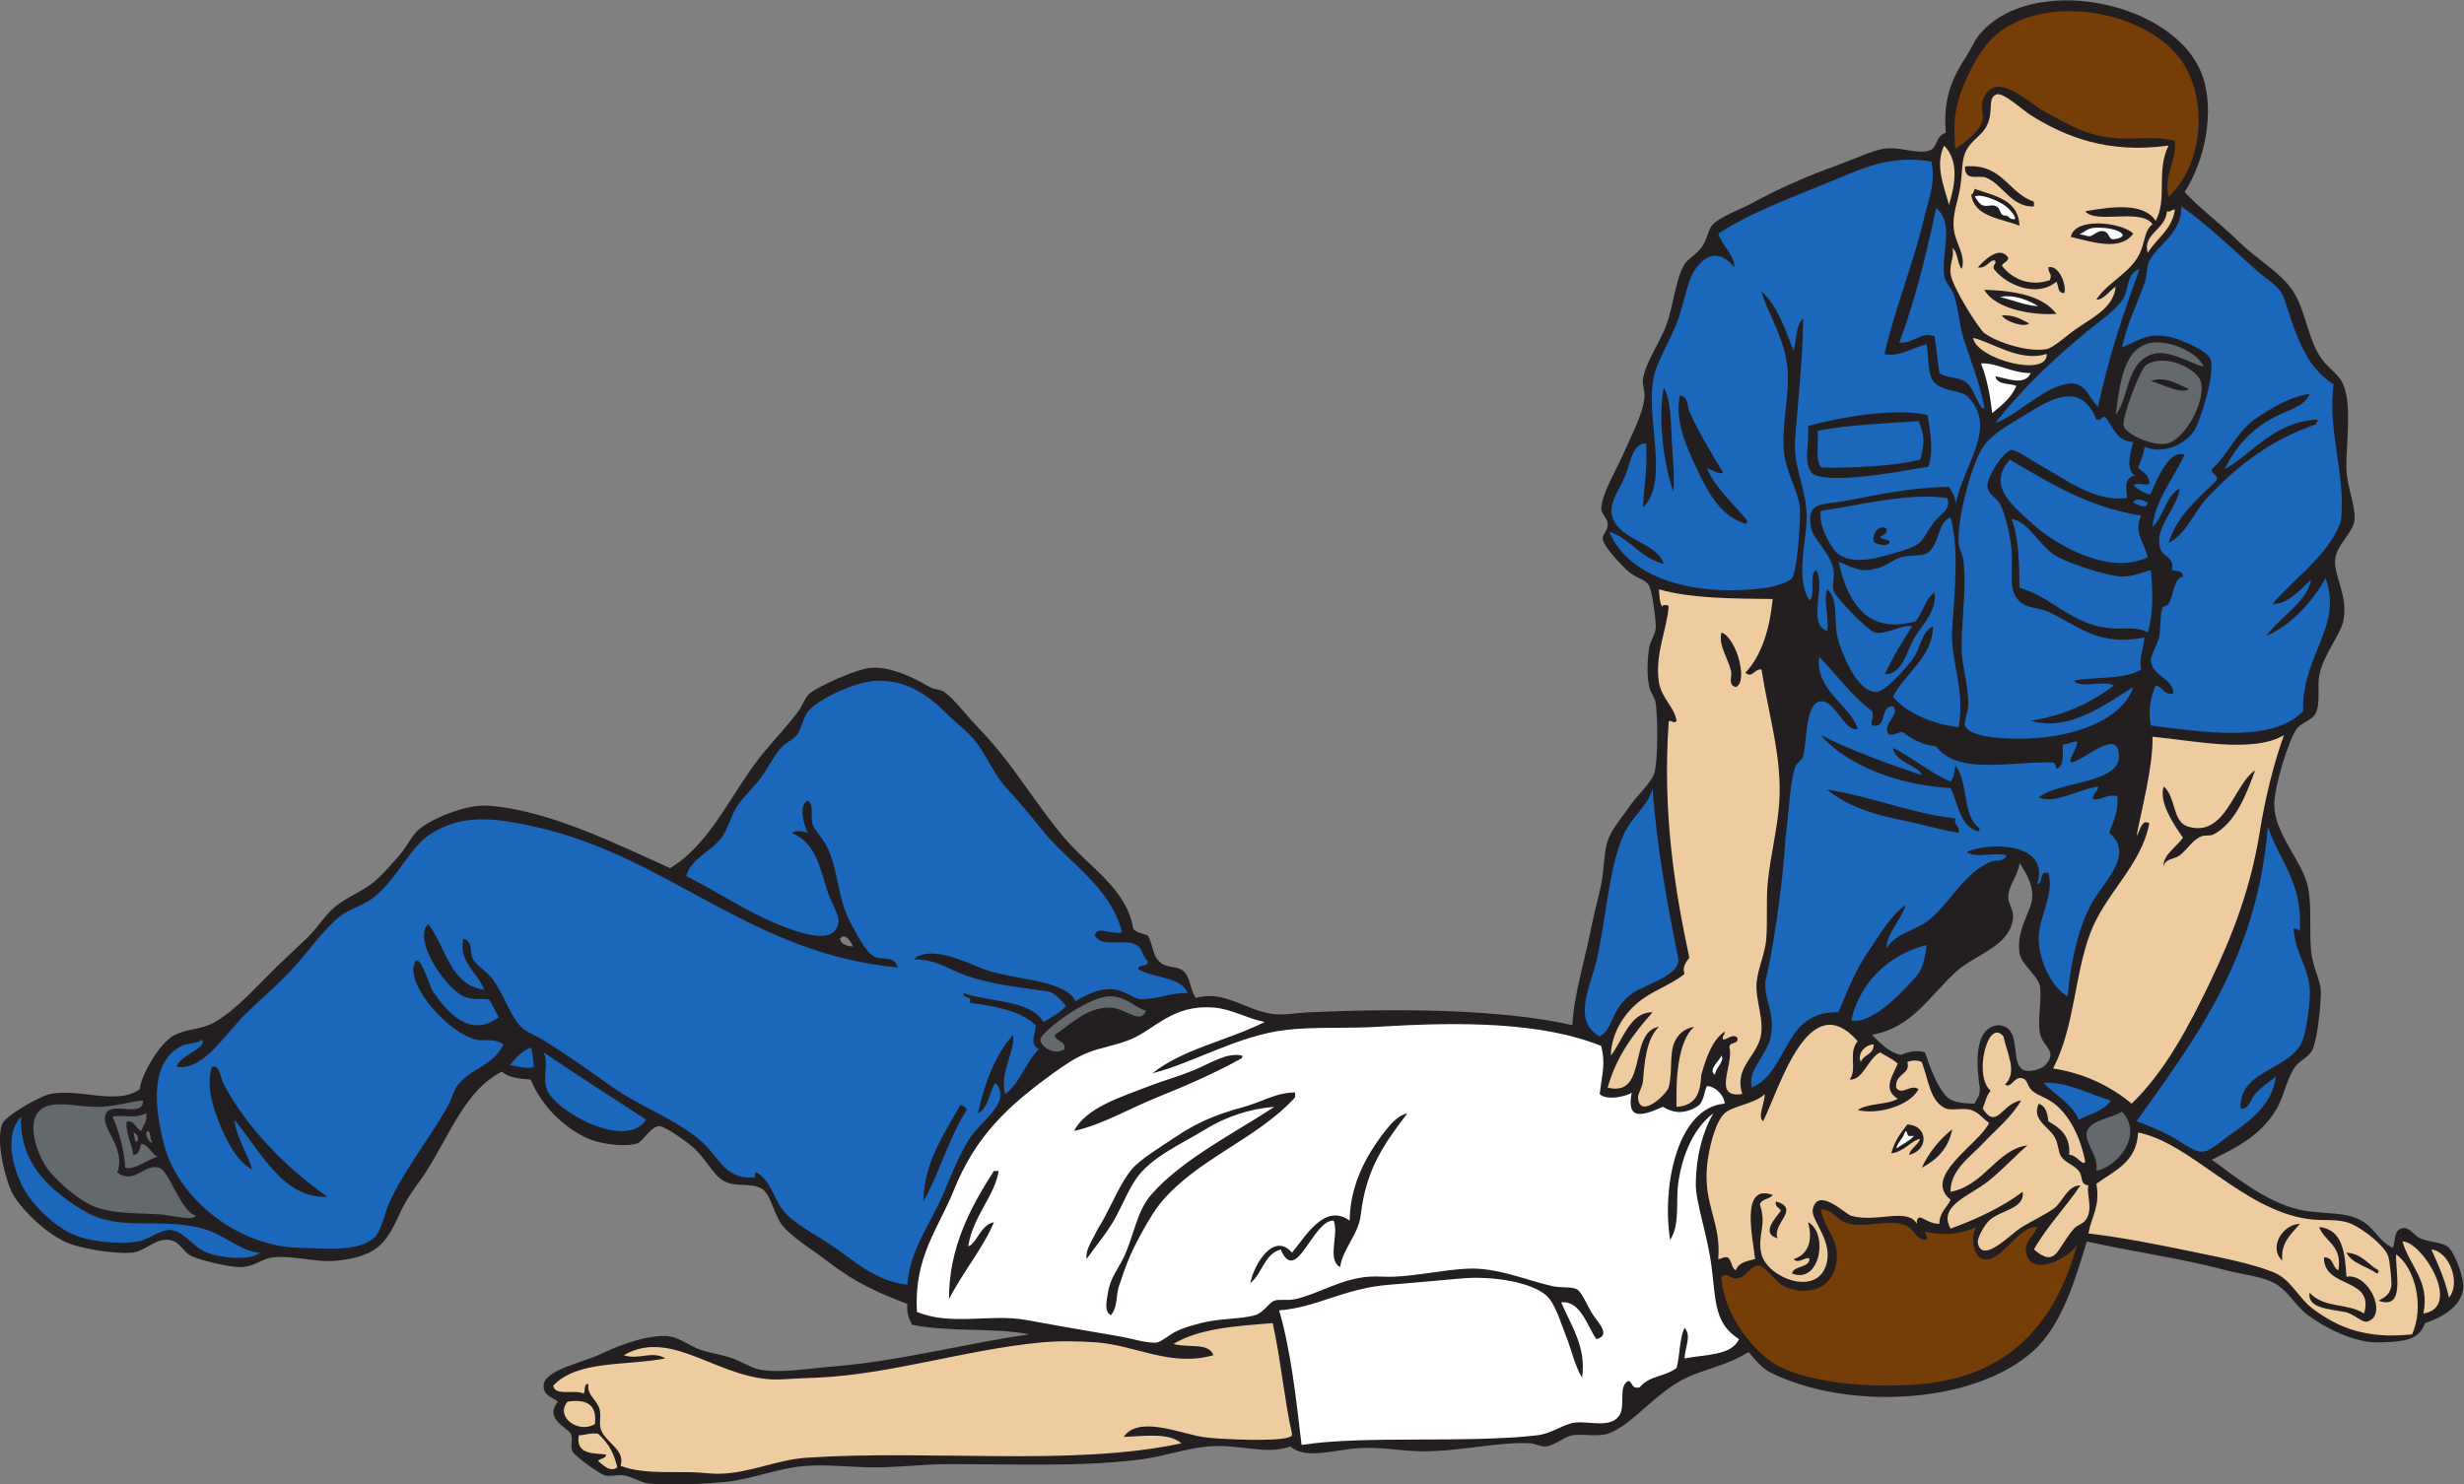 <?xml version="1.0" encoding="UTF-8" standalone="no"?>
<svg
   xmlns:dc="http://purl.org/dc/elements/1.1/"
   xmlns:cc="http://creativecommons.org/ns#"
   xmlns:rdf="http://www.w3.org/1999/02/22-rdf-syntax-ns#"
   xmlns:svg="http://www.w3.org/2000/svg"
   xmlns="http://www.w3.org/2000/svg"
   viewBox="0 0 776.453 467.88"
   height="467.88"
   width="776.453"
   xml:space="preserve"
   id="svg2"
   version="1.1"><rect x="0" y="0" width="776.453" height="467.88" fill="#808080" stroke="none"/><defs
     id="defs6" /><g
     transform="matrix(1.333,0,0,-1.333,0,467.88)"
     id="g10"><g
       transform="scale(0.1)"
       id="g12"><path
         id="path14"
         style="fill:#231f20;fill-opacity:1;fill-rule:evenodd;stroke:none"
         d="m 4933.17,574.59 c -27.15,-90.402 -59.12,-197.442 -125.02,-257.61 -141.56,-129.253 -441.27,-141.863 -621.27,-53.023 -20.86,10.281 -35.35,27.488 -53.03,49.234 -42.79,-26.589 -83.12,-35.691 -128.81,-53.023 -67.26,-25.527 -110.76,-78.605 -162.89,-117.441 -9.59,-7.141 -28.3,-18.704 -41.68,-22.727 -27.11,-8.176 -55.29,0.547 -83.34,-3.789 -20.13,-3.113 -40.88,-24.484 -64.39,-26.523 -9.01,-0.781 -25.26,7.07 -34.1,7.578 -75.45,4.316 -162.82,-18.742 -253.81,-18.945 -47.89,-0.098 -100.82,10.977 -151.54,7.578 -62.56,-4.188 -125.71,-27.598 -162.9,3.789 -61.15,-21.172 -120.17,7.277 -196.99,0 -49.75,-4.707 -100.26,-23.055 -155.31,-30.301 -137.11,-18.047 -291.07,-11.367 -454.61,-11.367 -62.39,0 -122.38,-8.332 -181.83,-7.582 -53.94,0.688 -104.22,6.731 -151.53,3.789 -70.13,-4.352 -129.89,-31.754 -193.19,-37.879 -66.02,-6.387 -141.99,-9.277 -185.64,-3.789 -16.24,2.043 -36.14,15.734 -56.82,18.945 -14.06,2.18 -32.29,-3.543 -45.46,0 -8.61,2.312 -67.97,42.637 -75.77,56.816 -6.09,11.094 2.06,29.192 -3.79,41.68 -5.91,12.637 -65.01,35.77 -30.31,75.762 -17.09,12.863 -34.18,14.218 -34.09,37.883 0.14,36.531 93.42,55.183 128.8,71.98 33.17,15.73 103.03,46.648 159.11,45.461 31.53,-0.676 55.2,-23.945 87.13,-34.106 22.05,-7.007 48.58,-10.32 71.98,-18.933 21.91,-8.067 45.22,-23.02 64.4,-26.524 49.78,-9.082 117.48,3.047 174.26,7.579 155.73,12.421 321.68,56.269 462.18,75.773 -80.35,16.543 -189.57,4.598 -276.55,22.723 -7.09,13.117 -13.57,26.836 -11.36,49.25 -67.68,25.605 -124.36,50.898 -185.64,98.496 -37.8,29.363 -84.95,56.719 -109.85,87.129 -19.93,24.336 -26.94,74.597 -49.25,87.129 -26.92,15.117 -63.84,1.843 -90.92,18.945 -26.06,16.453 -43.23,55.469 -71.98,79.551 -18.34,15.371 -67.21,50.293 -79.55,49.246 -20.37,-1.719 -38.41,-37.942 -53.03,-41.668 -28.98,-7.395 -75.53,-1.406 -102.29,7.578 -59.47,19.961 -121.93,78.941 -147.74,143.953 -27.16,1.895 -53.29,4.797 -68.19,18.945 -85.95,-43.839 -121.15,-145.019 -178.05,-234.875 -17.795,-28.113 -42.744,-56.402 -60.615,-94.714 -33.411,-71.629 -50.098,-106.711 -151.532,-117.43 -50.14,-5.305 -103.543,13.512 -151.527,7.578 -28.313,-3.508 -40.379,-21.418 -75.77,-22.734 -24.281,-0.899 -96.515,15.886 -117.433,26.523 -20.211,10.262 -25.906,35.066 -53.039,37.879 -32.895,3.41 -55.188,-27.625 -87.129,-30.301 -38.113,-3.203 -102.246,6.942 -140.164,18.934 C 112.484,585.613 44.938,656.074 27.344,692.031 16.105,715 -10.984,805 4.613,851.133 c 6.785,20.07 87.906,66.504 113.649,71.98 68.687,14.614 158.191,-27.761 212.144,11.36 1.938,31.484 47.782,111.987 83.344,128.807 31.199,14.77 64.59,12.44 94.703,30.31 54.746,32.47 100.379,86.72 147.742,132.58 23.024,22.3 47.618,44.42 71.981,68.19 22.863,22.33 40.137,52.49 64.398,71.98 31.641,25.43 69.985,37.84 98.496,64.4 18.664,17.4 36.133,37.4 53.035,56.83 15.997,18.39 29.415,46.45 45.461,60.61 27.064,23.89 109.464,60.41 162.894,56.83 145.49,-9.74 309.58,-93.36 431.86,-147.74 100.19,61.52 146.16,183.46 223.52,276.54 28.13,33.84 51.51,56.74 79.55,94.7 9.09,12.31 16.47,33.34 26.52,41.68 21.61,17.93 111.27,57.88 143.95,60.61 49.87,4.16 106.28,-25.56 140.17,-45.46 9.76,-5.73 25.63,-5.23 34.1,-11.37 24.59,-17.84 50.45,-53.2 75.76,-79.55 25.77,-26.83 50.38,-55.19 71.98,-83.35 43.94,-57.26 86.31,-122.51 132.59,-178.04 62.93,-75.52 150.59,-122.51 166.68,-219.72 7.83,-8.59 22.2,-10.63 34.1,-15.16 15.25,-27.75 9.42,-46.37 30.31,-64.4 14.68,-12.68 39.33,-7.47 53.03,-18.94 18.94,-15.85 15.64,-43.88 30.31,-64.4 68.08,19.22 116.75,-29.35 181.82,-37.88 27.37,-3.59 53.6,2.43 83.34,3.79 207.37,9.41 452.88,8.74 625.08,-30.31 2.56,68.06 30.57,158.08 45.45,234.87 6.19,31.93 16.17,66.13 22.74,98.5 7.24,35.73 5.62,73.15 15.15,102.28 9.4,28.68 35.32,57.25 53.03,83.35 16.64,24.5 48.96,52.83 56.84,75.76 9.96,29.07 8.2,138.56 3.79,166.68 -2.21,14.07 -12.23,24.56 -15.16,37.89 -6.82,30.94 -4.38,67.25 0,94.7 2.28,14.36 14.28,29.37 15.16,45.46 0.99,18.41 -8.52,85.19 -15.16,98.5 -8.95,17.91 -30.8,16.91 -53.03,37.88 -14.41,13.58 -52.93,53.5 -56.83,71.98 -2.82,13.33 12.16,19.12 11.36,37.88 -0.54,12.77 -15.29,24.48 -15.15,34.09 0.52,36.5 34.74,90.16 53.04,132.6 17.8,41.3 46.06,93.23 49.24,132.59 1.13,14.02 -5.53,29.66 -3.79,41.67 5.96,41.14 41.8,89.39 56.84,132.58 15.43,44.4 21.42,108.17 41.66,140.18 7.58,11.96 30.25,24.79 41.68,41.66 11.37,16.84 14.86,39.83 22.71,49.25 18.09,21.69 66.47,37.68 94.71,53.04 65.18,35.44 127.79,63.14 204.57,90.92 37.21,13.46 78.83,33.16 106.07,37.87 38.05,6.61 80.67,-14.36 109.87,-3.78 19.31,7.01 12.87,33.66 37.89,41.67 -6.88,84.53 16.44,131.07 49.24,181.84 9.7,15.01 18.47,35.02 26.52,45.46 118.59,153.94 465.78,86.64 530.35,-90.92 30.47,-83.74 7.13,-202.03 -41.66,-276.54 37.21,-39.71 85,-74.95 132.58,-121.23 38.89,-37.8 103.16,-74.62 128.81,-121.22 28.9,-52.52 31.68,-114.47 68.18,-159.11 14.06,-17.2 36.37,-31.37 45.47,-53.04 21.93,-52.33 5.88,-146.93 7.58,-200.78 1.35,-42.88 22.77,-87.77 18.92,-121.22 -3.32,-29.05 -41.6,-56.84 -45.44,-90.92 -4.48,-39.74 32.18,-87.85 18.94,-147.75 -6.85,-30.97 -48.75,-82.54 -56.84,-128.79 -4.37,-25.12 3.15,-64.19 -7.57,-87.14 -8.79,-18.83 -34.32,-22.6 -45.45,-37.88 -19.36,-26.57 -52.37,-134.44 -53.05,-178.05 -0.98,-64.09 57.44,-125.82 75.78,-181.84 14.83,-45.31 6,-109.07 11.37,-166.68 3.22,-34.66 21.07,-66.31 22.71,-90.92 1.59,-23.56 -6.7,-111 -18.94,-140.17 -7.5,-17.9 -30.49,-26.3 -41.66,-41.668 -20.35,-27.969 -25.74,-69.785 -45.47,-102.285 -36.02,-59.336 -91.11,-88.137 -151.52,-117.434 53.47,-38.066 125.86,-98.875 204.57,-117.441 59.59,-14.051 112.03,-1.805 155.31,-30.301 28.1,-18.508 34.75,-44.446 68.2,-60.617 6.25,18.984 2.83,39.355 18.93,45.461 19.84,7.527 28.69,-15.454 45.47,-22.727 25,-10.852 54.92,-8.566 68.18,-22.734 17.46,-18.641 34.47,-72.371 34.1,-90.918 -0.94,-45.02 -49.35,-73.594 -90.92,-87.129 -13.88,-41.199 -51.42,-44.141 -109.86,-45.457 -58.18,-1.313 -126.82,35.027 -166.68,64.402 -31.48,23.184 -48.51,62.883 -87.13,79.551 -31.05,13.398 -72.17,17.383 -106.07,26.512 -103.83,27.98 -212.21,41.996 -329.59,68.195 z m -2916.98,697.05 c -14.16,2.25 -28.28,4.55 -30.31,18.94 11.19,14.67 25.41,-5.37 30.31,-18.94 z m 2651.8,-371.257 c -26.91,1.062 -47.42,1.851 -63.42,13.836 -26.34,26.281 -40.84,69.922 -54.02,107.391 -24,7.27 -42.83,-0.59 -57.38,-5.9 -27.54,5.96 -48.71,27.86 -67.64,47.57 93.34,16.77 132.74,87.7 196.99,147.74 45.24,42.24 129.65,60.55 136.39,128.8 1.8,18.16 -11.93,33.84 -11.37,49.25 1.14,31.07 21.82,45.36 26.53,79.56 15.41,-20.66 31.54,-50.35 30.29,-79.56 -1.45,-34.06 -38.56,-75.25 -30.29,-132.59 4.1,-28.5 47.42,-55.05 49.23,-83.34 2.6,-40.37 -7.75,-79.33 0,-109.86 7.41,-29.07 42.17,-39.65 11.37,-71.979 -9.78,-10.266 -43.55,-20.5 -56.81,-7.578 -24.34,23.707 1.07,98.087 -53.05,102.287 -62.48,-4.28 -51.41,-103.725 -44.49,-149.615 0.43,-21.258 -9.32,-25.957 -12.33,-36.012 v 0" /><path
         id="path16"
         style="fill:#efcc9f;fill-opacity:1;fill-rule:evenodd;stroke:none"
         d="m 5789.32,442.004 c -9.18,42.586 -25.59,77.957 -41.66,113.641 44.59,-5.5 69.67,-82.11 41.66,-113.641 v 0" /><path
         id="path18"
         style="fill:#efcc9f;fill-opacity:1;fill-rule:evenodd;stroke:none"
         d="m 5728.71,404.121 c 16.61,76.824 -33.71,113.762 -49.25,170.469 46.6,-0.078 142.93,-155.828 49.25,-170.469 v 0" /><path
         id="path20"
         style="fill:#efcc9f;fill-opacity:1;fill-rule:evenodd;stroke:none"
         d="m 5702.19,354.875 c -104.78,-11.02 -171.46,13.145 -234.88,60.602 -34.81,26.078 -51.06,70.128 -94.71,87.128 -55.08,21.465 -128.46,35.012 -196.97,49.25 -76.17,15.84 -160.39,32.434 -238.67,41.68 8.38,44.278 27.97,61.973 18.94,117.434 42.27,30.972 95.53,50.957 98.5,121.226 125.37,-24.742 245.6,-182.019 401.56,-204.566 37.07,-5.363 71.7,1.914 102.29,-11.367 29.88,-12.981 78.34,-51.797 87.13,-75.762 4.29,-11.738 9.25,-62.863 7.57,-71.984 -3.38,-18.086 -12.34,-24.637 -30.31,-34.09 63.69,-22.512 40.22,64.043 41.66,109.863 45.74,-33.281 67.11,-123.801 37.89,-189.414 z m -155.31,193.203 c 13.87,-26.547 48.65,-32.16 71.97,-49.25 2.95,0.828 4.4,3.164 3.79,7.567 -25.23,13.918 -38.81,39.484 -75.76,41.683 z m -3.79,-140.18 c 20.9,-3.796 40.86,-26.101 53.03,-22.722 49.86,13.855 3.81,115.476 -49.24,106.074 -3.3,57.313 -9.16,112.063 -64.42,117.434 13.4,-35.852 55.57,-42.93 45.47,-102.289 -15.09,6.378 -10.95,31.996 -34.1,30.316 -1.13,-74.504 120.71,-45.832 94.71,-132.59 -38.28,25.535 -93.09,11.231 -128.79,49.25 -5.66,-36.183 44.24,-38.359 83.34,-45.473 z m -147.75,121.235 c -4.18,42.363 20,61.543 41.68,87.129 -41.66,-1.203 -74.95,-56.77 -41.68,-87.129 v 0" /><path
         id="path22"
         style="fill:#1a67bb;fill-opacity:1;fill-rule:evenodd;stroke:none"
         d="m 5372.6,2082.33 c 36.35,-1.88 65.72,35.03 90.94,56.82 -10.41,-54.01 -73.89,-87.75 -106.08,-132.59 54.99,22.05 108.21,78.67 140.16,136.38 41.74,-114.63 -57.13,-183.4 -53.03,-314.43 -73.2,-76.5 -237.46,-49.29 -359.88,-34.09 -7.19,36.54 -0.76,67.87 11.35,94.71 17.6,-2.61 17.42,-22.99 41.68,-18.94 -0.29,35.82 -47.83,39.47 -53.03,75.76 -1.91,13.26 13.38,33.97 18.93,56.82 5.52,22.81 1.72,51.19 7.57,68.19 2.58,7.44 11.29,5.15 15.16,11.37 13.4,21.52 11.78,61.06 34.1,64.4 0.3,14.18 -14.86,12.92 -26.52,15.15 8.48,29.03 -21.11,32.35 -26.52,49.25 -16.86,52.64 38.45,92.56 45.46,143.95 -33.73,-18.05 -37.36,-66.18 -64.41,-90.92 5.41,61.54 50.57,116.13 75.78,170.47 -34.96,13.8 -63.61,-53.95 -79.55,-90.91 -0.76,-9.3 -33.77,10.55 -41.68,18.94 12.52,8.98 28.95,-3.13 37.89,3.79 0.24,21.72 -15.96,26.99 -26.52,37.88 5.84,15.63 12.99,29.95 15.15,49.25 42.76,-18.7 95,4.8 117.43,37.88 13.1,19.32 51.93,139.51 37.89,170.47 -9.51,20.99 -71.78,45.12 -87.13,49.25 -53.65,14.42 -74.38,-1.97 -121.23,-22.73 11.78,55.78 33.79,99.23 53.04,151.53 6.12,16.63 4.22,38.63 11.37,53.03 18.58,37.47 77.09,64.64 75.76,128.81 61.57,-43.06 118.38,-97.99 178.05,-151.53 22.91,-20.56 55.27,-37.54 64.4,-64.4 25.25,-74.28 46.28,-160.83 117.44,-204.57 -14.07,-104.16 24.45,-202.84 18.94,-303.06 -0.47,-8.56 -0.72,-18.47 -3.79,-26.52 -29.1,-76.11 -112.07,-132.6 -159.12,-189.41 z m -113.63,318.21 c 28.81,58.58 66.97,97.09 121.21,125.02 26.76,13.77 68.65,23.62 79.57,53.03 -42.87,-5.45 -89.67,-32.98 -125.02,-56.82 -47.68,-32.14 -65.74,-84.65 -106.07,-121.23 -1.45,-14.07 15.35,-9.9 11.36,-26.52 -43.77,-43.36 -92.73,-81.52 -113.65,-147.73 43.59,22.18 59.04,72.12 90.92,106.06 70.23,74.8 148.94,137.44 257.6,174.27 0.21,4.84 4.86,5.24 3.79,11.36 -104.89,-4.98 -156.27,-83.63 -219.71,-117.44 v 0" /><path
         id="path24"
         style="fill:#1a67bb;fill-opacity:1;fill-rule:evenodd;stroke:none"
         d="m 5296.84,889.016 c 18.12,-4.993 23.98,22.195 34.1,34.097 14.81,17.407 34.2,28.715 49.24,41.672 -7.54,-61.875 -53.89,-100.703 -106.05,-136.379 -20.34,-13.902 -48.54,-41.277 -68.21,-41.668 -22.42,-0.449 -55.88,27.91 -75.76,37.883 -28.52,14.285 -50.25,23.594 -79.55,34.09 139.82,196.079 285.27,386.519 310.64,697.039 25.38,-79.42 80.61,-128.99 75.77,-238.65 1.13,-15.48 -5.26,0.63 -15.16,-3.79 7.75,-74.81 44.34,-94.58 37.89,-170.48 -2.97,-34.74 -9.9,-86.1 -22.73,-106.07 -37.7,-58.615 -145.04,-61.682 -140.18,-147.744 v 0" /><path
         id="path26"
         style="fill:#efcc9f;fill-opacity:1;fill-rule:evenodd;stroke:none"
         d="m 5399.13,1771.69 c -24.99,-69.91 -44.61,-150.64 -56.82,-227.3 -21.45,-134.62 -64.57,-245.87 -117.44,-356.1 -51.19,-106.72 -106.47,-211.181 -185.63,-287.907 -49.16,40.508 -108.57,70.742 -185.62,83.34 51.19,99.667 49.33,215.547 87.13,318.217 35,95.08 121.29,160.83 140.17,261.39 -18.22,11.42 -22.21,-19.46 -30.31,-30.3 12.46,64.58 39.49,165.78 37.87,234.87 91.78,-8.02 237.13,-40.24 310.65,3.79 z m -246.24,-284.12 c 19.54,14.78 29.5,37.18 53.03,45.46 6.88,2.42 19.55,0.16 26.53,3.79 53.71,27.91 79.43,99.16 98.49,151.53 -49.76,-31.32 -69.69,-160.58 -159.1,-132.6 -36.64,11.48 -27.32,68.88 -56.84,94.72 -12.32,-38.35 24.61,-91.02 45.47,-121.23 -14.22,-21.18 -49,-41.86 -45.47,-68.19 2.99,19.56 24.26,16.21 37.89,26.52 v 0" /><path
         id="path28"
         style="fill:#64696e;fill-opacity:1;fill-rule:evenodd;stroke:none"
         d="m 5209.71,2642.99 c -35.62,7.32 -92.99,51.31 -137.09,22.28 -45.57,-25.72 -43.49,-104.6 -71.27,-135.92 10.12,71.59 17.58,161.45 87.13,170.47 38.36,4.97 103.89,-19.61 121.23,-56.83 v 0" /><path
         id="path30"
         style="fill:#64696e;fill-opacity:1;fill-rule:evenodd;stroke:none"
         d="m 5202.13,2608.89 c 14.05,-47 -37.75,-139.05 -79.55,-147.73 -32.97,-6.85 -97.32,21.96 -102.28,41.67 -4.73,18.84 38.59,134.28 53.04,143.95 43.44,29.1 120.04,-8.6 128.79,-37.89 z m -117.42,0 c 25.33,-6.67 70.86,-32.07 90.92,-18.93 -25.02,9.11 -55.8,32.54 -90.92,18.93 v 0" /><path
         id="path32"
         style="fill:#753d07;fill-opacity:1;fill-rule:evenodd;stroke:none"
         d="m 5126.37,3044.55 c -11.87,56.09 18.3,76.03 15.16,132.59 -70.78,15.77 -114.3,-5.89 -193.21,15.16 -37.55,10.01 -77.67,33.44 -113.65,53.03 -42.01,22.87 -120.94,104.26 -147.73,26.52 -4.92,-14.24 3.08,-32.33 0,-45.46 -6.66,-28.25 -46.9,-56.87 -64.42,-68.2 -3.57,36.1 -3.88,70.85 3.79,102.29 14.36,58.81 51.37,127.8 83.34,159.11 106.6,104.33 339.08,73.43 435.67,-37.88 72.57,-83.65 72.42,-250.23 -18.95,-337.16 v 0" /><path
         id="path34"
         style="fill:#efcc9f;fill-opacity:1;fill-rule:evenodd;stroke:none"
         d="m 5141.53,3014.24 c -7.35,-48.22 -43.38,-67.74 -64.4,-102.28 -12.77,45.63 43.11,55.35 45.45,98.5 10.71,-3.14 9.83,5.34 18.95,3.78 v 0" /><path
         id="path36"
         style="fill:#1a67bb;fill-opacity:1;fill-rule:evenodd;stroke:none"
         d="m 5077.13,2014.13 c -23.18,16.25 -60.76,6.09 -98.49,11.37 -83.5,11.68 -130.34,73.54 -204.57,94.71 -0.9,55.87 -0.71,115.69 -18.95,162.9 39.47,-6.57 60.29,-55.59 98.5,-83.34 23.57,-17.13 122.93,-51.76 162.89,-53.04 22.44,-0.72 45.23,9.22 68.2,15.15 4.67,-49.24 5.9,-106.59 -7.58,-147.75 v 0" /><path
         id="path38"
         style="fill:#1a67bb;fill-opacity:1;fill-rule:evenodd;stroke:none"
         d="m 5077.13,2320.99 c -2.05,-17.53 -27.22,-1.92 -34.1,0 3.83,14.89 27.58,5.19 34.1,0 v 0" /><path
         id="path40"
         style="fill:#1a67bb;fill-opacity:1;fill-rule:evenodd;stroke:none"
         d="m 4751.33,2423.27 c 93.07,-54.68 183.36,-112.13 310.65,-132.59 -19.83,-38.22 8.26,-65.25 15.15,-98.49 -90.47,-42.83 -214.9,26.93 -272.77,79.55 -49.65,45.15 -107.09,90.38 -53.03,151.53 v 0" /><path
         id="path42"
         style="fill:#1a67bb;fill-opacity:1;fill-rule:evenodd;stroke:none"
         d="m 5069.55,2002.77 c -3.59,-29.46 -14.08,-56.27 -7.57,-75.77 -43.42,-25.54 -107.23,-15.86 -159.12,-26.51 15.85,-19.51 72.55,1.84 94.7,-11.36 -53.42,-40.02 -116.15,-70.74 -196.97,-83.35 91.99,-27.7 179.08,41.41 242.44,79.56 -29.8,-88.72 -172.6,-129.34 -303.07,-121.23 -25.89,1.61 -85.68,5.87 -94.7,30.31 -2.91,7.87 6.37,29.6 7.58,45.46 2.75,36.21 -13.79,94.42 -15.16,125.01 -2.99,66.71 12.5,149.68 3.79,219.72 -1.82,14.69 -10.55,28.18 -11.37,41.68 -3.51,57.95 31.39,191.99 60.63,231.08 21.32,28.52 61.01,49.68 90.91,68.19 65.24,40.38 136.33,85.69 174.26,-7.58 14.65,-4.2 13.48,13.39 22.74,3.79 17.36,-23.05 25.31,-55.49 64.39,-56.83 -6.97,-24.99 -18.51,-65.93 3.79,-79.55 -29.08,-6.49 -17.77,-33.96 -18.94,-53.04 -76.2,-9.8 -142.41,43 -208.36,79.56 -16.96,9.4 -53.66,35.09 -64.4,34.09 -17.26,-1.6 -55.74,-59.45 -56.82,-83.34 -0.93,-20.73 21.74,-28.86 30.3,-45.46 12.19,-23.62 22.63,-69.61 26.52,-106.07 5.59,-52.46 -13.07,-102.4 26.52,-128.8 15.43,-10.3 42.45,-10.56 60.61,-18.95 71.19,-32.86 118.18,-83.06 227.3,-60.61 v 0" /><path
         id="path44"
         style="fill:#1a67bb;fill-opacity:1;fill-rule:evenodd;stroke:none"
         d="m 5058.19,2874.08 c -40.12,-109.72 -72.31,-204.96 -98.5,-325.79 -28.12,27.23 -29.67,70.51 -91.42,49.25 -48.25,-14.96 -110.26,-75.88 -151.04,-87.14 67.89,86.71 159.67,172.83 250.04,242.45 18.28,14.08 42.23,33.61 53.03,53.04 13.51,24.29 5.49,56.58 37.89,68.19 v 0" /><path
         id="path46"
         style="fill:#64696e;fill-opacity:1;fill-rule:evenodd;stroke:none"
         d="m 4955.9,741.27 c 5.65,36.218 -28.02,65.625 -22.73,90.925 6.05,28.918 53.71,32.258 83.34,49.25 50.64,-54.636 -8.87,-128.593 -60.61,-140.175 v 0" /><path
         id="path48"
         style="fill:#1a67bb;fill-opacity:1;fill-rule:evenodd;stroke:none"
         d="m 4887.72,1154.2 c -34.59,18.41 -64.45,76.18 -68.2,128.8 -3.83,53.86 38.39,109.99 22.73,162.9 -23.69,6.01 -10.64,-24.71 -26.52,-26.52 32.48,98.22 -112.31,101.26 -166.68,75.76 24.22,-15.69 60.76,1 94.7,-7.57 -10.19,-19.01 -24.88,-9.51 -37.87,-15.16 -63.59,-27.6 -95.21,-96.02 -143.96,-136.37 -32.85,-27.19 -77.68,-30.07 -102.29,-68.19 -0.15,34.28 34.55,66.46 45.47,102.28 -36.05,-24.35 -61.72,-71.17 -90.92,-113.65 -28.32,-41.17 -48.69,-93.77 -68.2,-140.16 -131.76,4.22 -116.05,-139.035 -204.57,-178.058 -11.87,42.176 37.56,76.708 45.47,125.018 8.53,52.08 -16.58,82.41 -13.58,126.34 16.04,60.41 40.94,225.3 47.68,339.62 8.38,63.47 10.57,132.97 22.72,166.69 3.88,10.78 16.07,16.37 18.94,26.51 8.87,31.39 4.92,120.63 37.89,128.8 36.74,9.12 59.77,-74.76 90.92,-64.4 -15.59,54.45 -101.15,90.07 -90.92,170.47 41.23,-43.37 76.62,-92.58 125,-128.8 5.82,-18.88 -4.76,-22.32 0,-34.09 38.54,-6.96 16.37,46.77 49.26,45.46 19.59,-17.75 -25.29,-40.93 -11.37,-64.41 8.99,-7.86 21.92,3.29 34.1,3.79 21.39,-16.48 45.43,-30.32 79.55,-34.08 50.65,-67.57 172.35,-35.85 272.76,-37.89 10,1.15 9.76,-7.9 11.37,-15.15 18.28,5.7 15.37,32.61 15.15,56.82 12.21,1.68 20.51,7.25 34.08,7.57 -0.62,-19.46 -19.29,-37.19 -15.13,-49.24 29.45,1.5 116.44,88.64 113.63,11.36 -2.23,-61.56 -147.77,-57 -189.41,-94.7 41.11,-15.1 95.33,20.3 140.17,26.52 0.96,-14.86 -13.71,-14.08 -11.37,-30.31 23.17,-1.7 30.45,12.48 56.82,7.57 3.57,-38.91 -10.27,-60.43 -18.93,-87.12 62.06,-50.11 -14.84,-117.78 -41.67,-166.69 -30.1,-54.84 -49.13,-134.15 -56.82,-219.72 z m -265.2,545.52 c -2.63,-8.84 -1.48,-27.12 -11.36,-37.89 -48.87,20.72 -96.92,62 -136.37,79.56 6.13,-35.57 62.19,-41.33 68.18,-64.41 -82.71,28.4 -164.7,57.53 -238.65,94.71 62.56,-72.94 187.77,-119 306.84,-125.01 18.34,-37.25 21.29,-89.84 64.41,-102.29 2.95,0.84 4.39,3.18 3.79,7.58 -41.06,27.14 -25.84,110.54 -56.84,147.75 z m 0,-125.02 c -110.54,13.19 -195.72,51.76 -303.04,68.19 43.45,-34.99 95.95,-55.12 159.1,-68.19 53.65,-11.11 107.36,-26.23 151.52,-34.09 4.22,18.11 -11.8,15.98 -7.58,34.09 v 0" /><path
         id="path50"
         style="fill:#1a67bb;fill-opacity:1;fill-rule:evenodd;stroke:none"
         d="m 4990,907.961 c -15.72,-24.699 -49.1,-31.731 -75.78,-45.461 -17.38,39.441 -55.93,57.707 -83.34,87.129 55.84,3.867 108.56,-27.664 159.12,-41.668 v 0" /><path
         id="path52"
         style="fill:#efcc9f;fill-opacity:1;fill-rule:evenodd;stroke:none"
         d="m 4808.15,555.645 c 31.46,55.671 75.08,99.191 109.86,151.535 -29.55,0.527 -42.3,-38.625 -60.6,-53.039 -19.67,-15.477 -54.89,-30.625 -83.34,-49.246 -22.11,-14.457 -88.28,-84.024 -98.5,-34.094 -2.52,12.324 16.91,44.004 26.52,53.039 27.13,25.547 85.12,27.207 79.55,68.18 -49.23,-36.629 -107.61,-64.122 -170.48,-87.125 -31.18,54.98 46.72,77.449 90.93,113.652 37.7,30.867 67.8,64.246 90.92,83.34 -72.52,-9.68 -102.01,-94.914 -181.85,-109.867 -1.59,50.109 46.01,82.05 75.78,113.656 31.46,33.418 68.75,63.32 90.92,102.285 -45.61,-6.477 -57.02,-71.516 -90.92,-18.945 6.33,13.867 8.92,31.472 18.92,41.675 -29.37,26.02 -20.39,99.439 0,128.799 10.1,12.06 20.22,12.06 30.32,0 8.47,-41.48 33.92,-84.322 3.78,-113.65 13.95,-10.664 20.67,17.59 37.9,15.156 17.36,-2.461 12.14,-17.695 26.5,-30.305 13.26,-11.648 37.73,-17.207 56.84,-34.097 40.21,-35.559 59.31,-88.43 68.18,-132.59 -3.95,-14.676 -21.52,17.5 -37.87,15.156 3.36,46.301 -22.19,63.692 -49.26,79.551 -2.01,19.453 -6.5,36.434 -22.73,41.672 -17.45,-38.086 23.45,-53.899 37.89,-79.551 8.88,-15.82 8.1,-35.109 15.15,-45.461 10.26,-15.105 29.9,-19.531 41.66,-34.101 10.88,-13.477 1.72,-31.551 22.74,-34.09 -5.61,-20.024 13.08,-58.086 -7.58,-83.34 -6.47,-7.902 -19.42,-10.863 -26.52,-18.945 -41,-46.614 -41.49,-94.915 -94.71,-49.25 v 0" /><path
         id="path54"
         style="fill:#753d07;fill-opacity:1;fill-rule:evenodd;stroke:none"
         d="M 4910.43,567.012 C 4862.04,391.27 4758.54,257.52 4542.97,237.434 c -123.59,-11.516 -284.84,3.359 -356.09,53.035 -49.98,34.844 -114.4,118.652 -117.44,200.781 15.62,11.711 20.11,-6.66 37.89,-3.789 21.46,3.469 32.3,31.164 49.24,30.305 17.34,-0.879 41.79,-40.532 60.62,-49.25 59.71,-27.645 126.74,-2.43 125,75.773 -0.9,40.586 -27.99,58.492 -37.87,106.063 30.43,1.105 35.41,-27.352 68.18,-34.09 44.09,-9.067 94.69,12.207 132.6,-3.789 21.92,-9.25 22.13,-31.621 45.45,-34.094 12.93,1.574 -5.72,20.769 3.79,18.934 46.97,-10.563 83.71,-4.122 117.44,11.371 -16.07,-28.965 -3.67,-70.676 15.16,-75.762 42.65,-11.535 85.23,80.137 128.79,75.762 -7.23,-19.707 -27.46,-33.809 -26.51,-53.039 3.46,-69.875 99.05,-24.434 121.21,11.367 v 0" /><path
         id="path56"
         style="fill:#efcc9f;fill-opacity:1;fill-rule:evenodd;stroke:none"
         d="m 4838.46,2673.3 c 3.48,-57.27 -166.13,-12.61 -174.26,37.88 43.38,-9.65 111.9,-58.83 174.26,-37.88 v 0" /><path
         id="path58"
         style="fill:#ffffff;fill-opacity:1;fill-rule:evenodd;stroke:none"
         d="m 4818.03,2786.13 c -27.81,0.92 -51.21,11.84 -90.04,21.46 34.65,7.84 73.34,-10.67 90.04,-21.46 v 0" /><path
         id="path60"
         style="fill:#ffffff;fill-opacity:1;fill-rule:evenodd;stroke:none"
         d="m 4800.59,2627.84 c -13.77,-30.66 -54.63,-13.14 -83.36,-7.57 3.32,-20.68 32.17,-15.83 49.26,-22.73 -11.6,-28.82 -35.08,-45.75 -56.84,-64.4 -5.02,42.95 -12.85,83.11 -26.5,117.43 34.49,2.89 72.87,-23.07 117.44,-22.73 v 0" /><path
         id="path62"
         style="fill:#efcc9f;fill-opacity:1;fill-rule:evenodd;stroke:none"
         d="m 4611.16,673.086 c -8.7,-19.07 -26.45,-29.102 -26.51,-56.824 -20.21,-0.012 -30.66,9.746 -45.47,15.156 -6.66,-0.918 -8.63,-6.523 -7.57,-15.156 -22.84,39.336 -94.34,2.019 -155.32,18.945 -13.83,3.824 -79.22,70.332 -90.91,15.145 -5.02,-23.641 43.3,-69.344 34.1,-121.219 -16.06,-90.5 -141.04,-41.82 -155.34,15.156 -11.09,44.207 13.6,66.688 -3.78,117.43 3.35,14.336 23.39,11.965 30.31,22.734 -77.56,28.445 -46.97,-101.055 -41.68,-151.531 -19.2,-4.785 -39.63,-8.352 -45.45,-26.527 -11,5.421 -9.4,23.441 -18.95,30.316 -11.58,2.73 -13.8,-3.879 -22.73,-3.789 7.44,86.336 -35.1,127.566 -26.5,219.715 3.88,41.726 19.66,104.941 41.66,125.019 19.62,17.922 72.14,22.356 94.7,45.457 0.55,-22.183 -17.63,-52.429 -3.79,-64.402 39.71,79.844 108.07,321.349 223.52,189.419 -23.54,-29.09 0.08,-66.302 -18.95,-90.923 32.39,-1.648 42.97,50.153 71.98,64.403 13.75,-8.98 29.98,-15.48 41.68,-26.52 -12.99,-31.621 -35.92,-59.992 0,-83.34 -25.82,-14.594 -70.98,-9.836 -94.71,-26.523 47.01,-11.821 123.12,9.918 143.94,49.246 -17.73,13.945 -39.49,-16.321 -53.02,3.789 -2.95,34.16 35.41,30.988 26.52,60.617 10.7,4.671 23.38,4.671 34.08,0 16.66,-42.629 18.81,-93.188 56.84,-109.863 13.14,-5.774 43.2,2.363 60.6,-3.789 19.63,-6.934 25.39,-19.387 41.68,-30.305 -22.07,-49.676 -159.63,-126.055 -90.93,-181.836 z m -68.19,75.762 c 35.55,18.75 63.3,45.312 71.98,90.918 -30.2,-24.082 -54.54,-54.043 -71.98,-90.918 z m -34.08,102.285 c -15.64,-19.727 -30.78,-39.93 -37.89,-68.184 28.95,2.664 50.45,32.832 68.18,34.094 -5.78,-15.676 -21.99,-20.949 -26.5,-37.883 49.04,11.641 44.28,70.774 -3.79,71.973 z M 4274.01,620.051 c 13.22,-44.238 -1.31,-78.039 -34.1,-87.129 11.85,-13.938 31.44,9.266 37.89,0 -2.85,-22.414 -36.43,-14.082 -41.68,-34.094 67.46,-26.609 86.68,96.817 37.89,121.223 z m -75.76,49.246 c -3.3,-14.656 9.25,-13.477 11.36,-22.734 -11.03,-14.774 -48.36,-53.348 -7.57,-64.395 -13.11,35.996 55.82,69.199 -3.79,87.129 v 0" /><path
         id="path64"
         style="fill:#1a67bb;fill-opacity:1;fill-rule:evenodd;stroke:none"
         d="m 4690.73,2544.5 c -11.51,-5.2 -23.58,46.87 -41.68,60.61 -20.08,15.24 -44.48,9.15 -64.4,22.73 -4.27,28.55 -7.11,58.56 -11.36,87.13 -31.68,11.99 -48.87,-17.86 -83.34,-15.15 36.85,98.25 63.35,206.86 87.12,318.21 43.89,-35.61 11.64,-107.26 18.95,-159.1 2.62,-18.7 16.31,-27.87 22.71,-45.46 10.84,-29.7 12.11,-67.92 22.74,-102.29 16.48,-53.24 37.28,-100.72 49.26,-162.89 0,-1.27 0,-2.53 0,-3.79 v 0" /><path
         id="path66"
         style="fill:#1a67bb;fill-opacity:1;fill-rule:evenodd;stroke:none"
         d="m 4622.52,2317.2 c 1.92,14.15 -6.5,28.19 -15.13,41.67 -87.21,-1.48 -165.78,-17.72 -250.04,-34.1 -46.15,-8.97 -89.57,1.61 -75.76,-64.4 5.27,-25.22 45.78,-58.12 53.02,-98.49 2.82,-15.59 -4.18,-36.58 0,-49.25 4.98,-15.02 81.45,-95.13 98.5,-98.5 26.7,-5.25 63.1,19.71 87.13,15.16 -23.03,-36.32 -45.9,-72.79 -64.4,-113.65 40.59,-0.67 51.33,53.23 68.19,83.34 19,33.91 54.37,62.98 49.26,109.87 -22.95,-14.94 -27.35,-48.44 -45.47,-68.2 -118.25,-32.89 -161.55,52.4 -181.37,140.62 19.82,-5.35 50.66,-28.54 86.66,-15.6 18.53,0.79 39.28,20.23 60.62,26.52 23.62,6.95 51.33,1.26 64.4,11.36 27.85,21.54 21.11,70.36 53.03,83.34 19.82,-76.46 10.13,-167.26 3.79,-265.18 -4.77,-73.78 31.58,-143.57 15.15,-231.08 -55.06,5.72 -122.42,31.5 -155.31,71.98 28.69,55.91 94.86,94.54 94.71,166.68 -28.48,-14.2 -28.4,-52.68 -49.26,-79.56 -17.25,-22.25 -62.44,-74.02 -83.34,-75.76 -37.95,-3.15 -73.24,63.46 -90.92,121.23 -13.48,44.03 2.93,96.11 -26.5,121.22 -10.08,-27.8 5.43,-62.71 0,-98.49 -49.26,15.58 -1.23,109.14 -26.53,143.95 -17.61,-11.43 0.39,-58.48 -15.15,-71.98 -37.84,59.65 -1.19,151.15 -7.58,215.93 -6.17,62.74 -30.98,103.33 -26.52,166.69 5.58,78.98 18.04,187.73 18.94,284.12 -18.12,-14.71 -14.88,-50.79 -22.73,-75.76 -20.67,51.3 -37.62,106.33 -75.77,140.17 11.66,-46.77 51.35,-102.42 60.63,-174.27 8.32,-64.48 -13.98,-137.5 -7.58,-204.56 4.63,-48.7 34.14,-94.22 37.87,-132.59 1.62,-16.68 -4.82,-147.42 -18.94,-166.69 -6.99,-9.56 -42.66,-20.26 -60.61,-22.73 -164.45,-22.64 -324.08,19.12 -371.25,132.59 51.27,-16.92 73.5,-62.89 128.81,-75.76 -15.72,49.91 -102.66,54.38 -121.23,109.85 -10.86,32.41 18.07,67.66 30.31,98.5 12.72,32.05 17.48,77.89 49.24,75.77 3.65,-56.69 -5,-101.08 -7.58,-151.53 68.07,64.83 -2.69,231.78 30.32,325.78 13.06,37.26 33.26,69.32 49.23,109.86 17.62,44.68 24.46,93.71 37.89,117.44 27.29,48.17 64.28,58.35 98.5,15.16 2.44,26.98 -29.18,51.22 -37.89,79.55 80.7,53.06 185.59,89.6 287.91,132.59 63.24,26.56 128.59,53.41 215.94,37.88 9.76,-43.68 -2.31,-77.79 -15.16,-125.01 -24.73,-110.62 -74.08,-230.18 -95.45,-330.13 32.48,-8.18 70.47,16.74 99.24,23.28 6.33,-28.25 0.21,-72.42 18.95,-90.92 23.45,-23.18 62.61,-16.26 79.55,-34.09 68.75,-72.43 -6.92,-150.96 -30.32,-253.82 z m -66.15,211.89 c -80.37,16.99 -207.42,-5.82 -282.36,-26.26 4.39,-45.35 -13.24,-87.58 11.37,-113.65 50.44,-27.48 242.22,13.42 272.75,17.17 13.1,29.08 5.45,85.2 -1.76,122.74 z m -521.23,-126 c 8.63,-1.84 30.92,-17.64 38.09,-10.12 -23.05,38.7 -56.18,90.97 -79.55,143.95 -5.92,13.43 -1.18,34.98 -22.74,37.88 -9.45,-52.06 6.45,-99.42 30.31,-151.53 30.77,-67.14 60.63,-132.74 125.02,-151.53 2.95,0.84 4.4,3.17 3.79,7.58 -28.96,36.71 -76.15,76.87 -94.92,123.77 z m -83.14,65.64 c -2.58,44.74 -1.45,94.91 -18.93,125.02 -14.1,-74.05 0.2,-183.71 22.72,-246.25 3.16,34.14 -1.31,78.57 -3.79,121.23 v 0" /><path
         id="path68"
         style="fill:#efcc9f;fill-opacity:1;fill-rule:evenodd;stroke:none"
         d="m 4607.39,3025.61 c -11.64,43.2 -33.95,94.48 -11.37,140.17 34.82,-36.66 26.64,-89.85 11.37,-140.17 v 0" /><path
         id="path70"
         style="fill:#1a67bb;fill-opacity:1;fill-rule:evenodd;stroke:none"
         d="m 4304.32,2302.05 c 92.66,13.18 204.82,43.77 299.28,30.3 8.44,-30.35 -14.67,-33.34 -34.1,-60.61 -32.07,-45 -20.12,-49 -87.13,-68.19 -35.59,-10.19 -96.41,-31.77 -136.39,-3.78 -15.96,11.17 -48.07,66.19 -41.66,102.28 z m 140.16,-60.61 c 7.09,4.27 18.26,4.47 15.15,18.93 -16.13,9.34 -33.57,-8.09 -30.31,-30.3 3.09,-6.68 36.76,-15.8 37.89,0 -6.11,5.25 -19.53,3.2 -22.73,11.37 v 0" /><path
         id="path72"
         style="fill:#1a67bb;fill-opacity:1;fill-rule:evenodd;stroke:none"
         d="m 4554.34,1275.42 c -2.21,-26.23 -8.38,-55.05 -22.73,-71.97 -37.23,-43.97 -110.86,-117.5 -155.32,-106.07 18.73,84.89 84.85,155.03 178.05,178.04 v 0" /><path
         id="path74"
         style="fill:#1a67bb;fill-opacity:1;fill-rule:evenodd;stroke:none"
         d="m 4305.43,2404.79 c -14.76,15.55 -5.7,59.35 -8.69,86.67 73.15,13.97 156.68,17.58 238.65,22.73 20.63,-43.83 8.13,-68.48 4.65,-90.25 -44.94,-15.05 -173.57,-22.11 -234.61,-19.15 v 0" /><path
         id="path76"
         style="fill:#efcc9f;fill-opacity:1;fill-rule:evenodd;stroke:none"
         d="m 4429.32,1040.55 c 0.64,-24.62 -24.16,-23.81 -30.29,-41.671 -9.4,18.351 9.29,41.121 30.29,41.671 v 0" /><path
         id="path78"
         style="fill:#efcc9f;fill-opacity:1;fill-rule:evenodd;stroke:none"
         d="m 4118.7,923.113 c -72.37,-10.738 -19.36,70.102 -30.32,109.857 -1.38,15.27 21.92,5.87 18.95,22.73 -9.79,11.98 -23.75,-3.79 -34.1,-3.79 -3.13,10.71 5.35,9.82 3.79,18.95 -29.93,-20.26 -44.16,-63.5 -55.1,-102.235 -2.46,-41.484 -11.13,-72.48 -58.56,-75.82 -1.66,63.691 2,154.465 41.68,189.415 -22.81,-4.13 -36.91,-16.85 -45.47,-34.09 -14.41,-29.1 -4.74,-74.622 -15.15,-109.868 -4.47,-15.176 -65.94,-73.899 -71.97,-26.512 -1.51,11.934 6.91,19.324 11.3,39.746 3.68,45.137 7.54,101.764 37.95,130.724 -73.47,-12.49 -24.61,-167.22 -121.23,-143.958 20.53,74.178 61.53,127.888 106.08,178.058 -53.4,1.43 -70.02,-66.21 -98.5,-102.29 0.51,49.81 29.2,95.62 61.08,123 36.15,31.05 77.83,41.84 113.18,70.2 -6.13,13.42 2.69,28.5 11.37,37.89 -34.52,160.57 -63.46,341.12 -49.24,553.09 -0.82,17.53 13.49,-3.73 18.92,7.57 -4.92,32.17 -35.43,52.81 -41.66,90.92 -10.54,64.39 19.89,129.25 22.74,178.05 2.69,6.14 -17.87,6.14 -15.16,0 -5.72,10.7 -6.7,26.15 -7.58,41.67 75.88,-21.35 172.52,-21.94 268.97,-22.73 -7.38,-72.17 -26.02,-133.09 -64.4,-174.26 15.22,-14.98 22.05,10.59 37.87,7.57 17.66,-112.11 49.73,-210.86 41.68,-318.21 -4.55,-60.65 -19.94,-120.07 -26.52,-181.84 -4.76,-44.75 -0.45,-91.39 -3.79,-136.37 -2.58,-34.7 -19.06,-67.89 -22.73,-102.29 -4.61,-43.31 21.15,-93.09 7.58,-136.38 -13.89,-44.33 -60.61,-69.605 -41.66,-128.797 z m -7.58,1026.617 c -6.08,24.68 -24.2,60.62 -41.68,64.41 -7.81,-29.73 15.54,-60.04 22.73,-90.92 3.09,-13.25 -8.28,-32.46 11.37,-37.88 19.02,9.02 12.11,45.91 7.58,64.39 v 0" /><path
         id="path80"
         style="fill:#ffffff;fill-opacity:1;fill-rule:evenodd;stroke:none"
         d="m 3982.31,298.047 c 0.02,23.359 17.56,54.433 0,71.973 -12.52,-25.364 -10.8,-64.954 -18.95,-94.707 -29.12,-21.407 -62.85,-17.168 -87.13,-45.461 -19.31,-5.426 -16.19,11.593 -26.52,15.16 -26.29,-13.242 -4.96,-59.535 -22.71,-83.34 -21.27,-28.527 -67.99,-12.09 -102.29,-15.156 -26.66,-2.383 -56.78,-26.426 -90.92,-30.305 -170.39,-19.348 -410.78,0.215 -556.87,-22.734 -13.21,110.566 -25.14,222.363 -53.05,318.211 90.14,6.582 151.99,52.191 261.39,60.617 60.56,4.668 119.41,10.715 174.28,15.156 69.1,5.586 162.26,-8.938 196.99,-41.668 20.86,-19.668 33.1,-64.035 45.45,-94.707 13.28,-32.961 20.06,-68.734 37.89,-98.496 11.33,71.961 -27.68,126.367 -49.26,178.047 46.13,4.441 60.84,-55.332 83.34,-87.129 34.37,9.519 5.86,36.851 -7.58,56.824 -12.62,18.762 -26.07,53.293 -37.87,60.606 -11.87,7.363 -38.87,3.593 -56.84,7.578 -62.81,13.945 -133.59,45.644 -204.55,41.672 -56.97,-3.184 -113.98,-16.372 -170.48,-18.938 -20.73,-0.945 -40.42,1.531 -60.61,0 -67.09,-5.086 -118.4,-40.559 -174.26,-53.035 -20.21,-4.512 -37.15,0.906 -49.26,-3.789 -14.25,-5.539 -24.31,-27.707 -45.45,-34.094 -32.67,-9.871 -85.73,-7.273 -128.8,-18.945 -20.85,-5.657 -38.3,-9.864 -56.82,-18.946 -18.82,-9.218 -34.98,-24.636 -45.46,-26.511 -21.07,-3.774 -58.83,9.109 -94.71,15.156 -72.01,12.117 -154.74,26.621 -215.93,37.879 -82.83,15.246 -175.77,-14.617 -257.6,18.933 -7.81,129.758 50.42,196.489 87.13,287.915 52.36,130.457 130.75,201.003 234.87,276.55 28.11,20.391 53.74,37.557 83.34,49.247 30.07,11.87 63.59,16.03 98.49,30.3 60.25,24.62 98.57,82.88 196.99,75.77 41.91,-3.02 79.75,-26.06 121.24,-34.09 -85.46,-43.34 -193.84,-63.78 -265.19,-121.227 94.58,23.45 200.89,88.687 314.43,102.277 68.14,8.16 144.04,2.88 219.72,7.58 194.73,12.1 386.96,11.28 526.57,-45.46 10.19,-42.639 2.91,-59.971 -3.79,-113.647 17.95,-18.093 71.66,-2.722 75.76,3.789 -11.64,-62.906 18.32,-58.894 73.98,-33.882 11.43,-7.082 43.05,-25.54 85.14,3.574 12.25,12.273 12.34,34.097 18.95,45.457 24.41,-1.574 42.16,-27.5 41.66,-41.668 -110.65,-8.606 -149.24,-193.379 -128.81,-322.004 23.61,36.133 13.16,89.719 18.94,132.59 9.73,71.941 39.22,134.402 83.34,166.687 -26.66,-45.183 -41.17,-105.547 -41.66,-166.687 -0.37,-45.481 28.11,-120.324 37.87,-200.781 9.98,-82.129 7.25,-129.836 64.42,-166.68 -18.54,-39.551 -80.43,-35.754 -128.81,-45.461 z M 3277.7,839.766 c -52.54,-66.172 -86.04,-135.469 -87.15,-215.926 -59.86,43.594 -106.33,-40.754 -136.37,-75.762 -43.18,50.399 -90.04,-27.949 -98.49,-71.984 28.49,22.004 32.42,68.594 71.97,79.551 36.48,-87.149 75.8,70.546 125.02,68.195 13.42,-32.18 -16.58,-91.738 15.16,-109.863 7.96,46.816 43.69,76.179 49.23,125.019 12.62,110.957 60.1,172.32 109.87,238.66 -19.49,-4.011 -37.09,-22.578 -49.24,-37.89 z m -337.17,53.039 c -68.64,-18.957 -110.36,-36.797 -162.89,-71.973 -37.43,-25.07 -82.62,-52.519 -102.29,-75.773 -24.04,-28.418 -44.3,-76.543 -64.39,-113.641 -10.37,-19.133 -13.56,-22.121 -23.08,-41.34 -8.94,-18.035 -22.62,-38.723 -18.94,-56.824 23.02,33.047 35.98,46.316 57.17,79.219 21.64,33.601 35.08,72.586 56.82,106.074 35.57,54.773 106.11,84.09 166.68,121.219 48.18,29.531 104.73,48.672 162.89,53.039 -90.78,-60.266 -217.15,-122.785 -291.69,-208.352 -33.29,-38.223 -40.89,-97.988 -64.4,-147.742 -13.14,-27.832 -32.85,-48.684 -37.88,-87.129 -1.56,-11.906 -9.57,-40.957 7.58,-49.25 16.27,18.137 11.63,45.945 18.94,68.184 7.38,22.461 17.24,50.812 26.51,71.984 15.17,34.598 49.78,98.152 71.99,125.008 87.14,105.43 227.94,150.41 318.21,250.031 0,3.789 0,7.574 0,11.363 -45.9,-0.3 -74.28,-21.132 -121.23,-34.097 z m -117.43,87.129 c -35.61,-14.688 -74.47,-25.606 -106.07,-37.883 -69.84,-27.117 -148.79,-50.821 -178.05,-106.067 66.52,14.477 129.98,52.485 196.99,79.555 68.15,27.527 136.07,57 196.98,90.921 2.95,0.84 4.42,3.17 3.79,7.57 -36.83,8.2 -72.7,-17.194 -113.64,-34.096 z M 2360.93,741.277 c -3.79,0 -7.58,0 -11.37,0 -52.49,-81.394 -107.26,-180.601 -106.08,-303.062 31.43,62.105 82.8,124.199 106.08,181.836 -31.31,-5.344 -41.38,-52.012 -60.61,-56.828 10.6,70.312 62.67,119.035 71.98,178.054 v 0" /><path
         id="path82"
         style="fill:#ffffff;fill-opacity:1;fill-rule:evenodd;stroke:none"
         d="m 4069.44,1014.03 c 8.67,-13.87 -14.34,-28.483 -15.16,-45.456 -17.89,11.602 10.37,32.396 15.16,45.456 v 0" /><path
         id="path84"
         style="fill:#1a67bb;fill-opacity:1;fill-rule:evenodd;stroke:none"
         d="m 3781.53,1059.49 c -65.65,37.12 -22.17,116.85 -7.58,178.05 21.17,88.79 29.49,223.52 64.41,299.28 20.37,44.22 60.73,71.26 68.19,109.86 10.47,-145.05 36.91,-283.87 60.6,-401.56 8.67,-43.02 -85.27,-64.35 -109.86,-85.13 -50.86,-36.74 -42.93,-84.28 -75.76,-100.5 v 0" /><path
         id="path86"
         style="fill:#efcc9f;fill-opacity:1;fill-rule:evenodd;stroke:none"
         d="m 2656.41,112.422 c 48.33,1.66 107.14,10.937 136.38,-15.156 -257.34,-55.312 -591.64,-14.328 -886.45,-34.09 -70.13,-4.707 -132.66,-36.027 -204.58,-37.883 -20.9,-0.547 -46.44,3.555 -71.97,3.777 -61.51,0.547 -118.33,-2.684 -162.9,15.156 12.05,36.836 -32.57,52.941 -45.46,83.339 -6.64,15.688 0.32,32.063 -3.79,49.25 -5.47,22.911 -31.9,35.586 -26.51,60.618 -12.75,1.375 -6.31,-16.418 -11.37,-22.727 -19.4,10.906 -67.83,-7.227 -71.98,18.938 57.11,60.664 170.5,46.304 265.18,64.402 -30.99,19.172 -62.46,-4.246 -98.49,7.578 118.89,68.43 231.58,-67.969 378.83,-56.824 20.63,1.558 49.9,2.469 79.55,3.789 172.67,7.683 351.38,66.66 530.36,83.34 42.82,3.992 87.97,2.925 128.8,0 92.41,-6.621 175.57,-58.989 276.54,-30.305 -11.29,30.605 -56.89,16.504 -94.7,26.516 58.6,36.113 146.74,42.672 234.86,49.246 17.86,-79.524 28.52,-186.907 45.47,-261.387 0.14,-0.625 0.28,-3.23 0,-3.789 -7.48,-15.418 -128.16,-10.559 -174.26,-7.578 -11.68,0.754 -29.54,2.344 -37.88,3.789 -57.29,9.922 -150.95,50.476 -185.63,0 v 0" /><path
         id="path88"
         style="fill:#1a67bb;fill-opacity:1;fill-rule:evenodd;stroke:none"
         d="m 2807.95,1161.78 c -40.93,1.87 -73.79,-16.14 -114.55,-14.26 -30.44,6.64 -58.52,52.38 -150.63,-4.69 -28.04,53.99 -153.05,48.27 -227.31,79.55 -37.2,15.69 -120.44,53.31 -155.31,18.95 46.91,1.45 75.98,-19.15 113.65,-34.1 64.16,-25.46 138.68,-31.7 204.56,-41.66 13.25,-2.01 30.29,-20.58 41.68,-34.11 -14.09,-16.21 -33.7,-26.91 -53.04,-37.87 -32.85,53.01 -125.75,45.98 -189.42,68.19 -2.23,-14.87 20.8,-4.47 15.15,-22.74 61.15,-8.31 119.81,-19.1 155.33,-53.03 2.79,-16.24 -17.54,-43.43 7.58,-56.83 -30.92,-30.957 -43.88,-79.864 -79.55,-106.067 -13.59,52.578 23.45,97.567 18.93,140.167 -42.22,-47.43 -66.78,-112.526 -83.34,-185.624 25.6,12.285 25.75,50.012 41.67,71.973 40.9,-46.516 -35.97,-89.336 -64.4,-136.375 -22.86,-37.832 -40.51,-82.063 -56.82,-121.223 -32.86,-78.84 -80.6,-134.218 -87.13,-219.726 -78.34,9.523 -121.48,54.289 -181.85,94.707 -43.64,29.226 -89.54,51.152 -113.64,83.34 -22.23,29.699 -27.34,67.293 -60.61,87.136 -9.08,1.496 2.1,-17.254 -11.37,-11.363 -63.69,-3.891 -78.82,48.727 -117.44,83.34 -60.31,54.051 -146.71,82.988 -215.93,132.586 -50.69,36.328 -100.45,71.289 -155.32,106.079 -17.37,11.01 -40.03,19.38 -53.04,30.3 -28.54,23.98 -43.16,79.11 -71.97,117.44 -11.15,14.83 -37.56,31.72 -45.46,45.46 -9.36,16.29 1.47,41.19 -22.73,49.25 -13.05,-54.75 34.83,-81.33 49.25,-121.23 -83.16,12.82 -89.96,101.99 -132.59,155.32 -37.167,-33.02 37.37,-148.58 83.34,-170.47 20.19,-9.62 43.29,-4.73 60.61,-7.58 8.73,-12.73 14.55,-28.38 22.73,-41.67 -68.06,-51.94 -122.57,12.72 -155.32,60.62 -8.93,13.04 -35.16,107.07 -45.457,60.6 -11.902,-53.7 85.327,-160.94 147.737,-174.26 21.07,-4.49 41.38,4.14 64.41,-11.36 -26.99,-54.448 -77.6,-54.503 -109.87,-98.499 -7.94,-10.828 -13.38,-32.801 -22.73,-49.246 -41.61,-73.242 -92.316,-135.469 -132.578,-215.93 -15.82,-31.602 -23.07,-79.207 -41.676,-94.707 -39.988,-33.32 -117.363,-23.684 -174.262,-22.734 -146.382,2.453 -289.332,116.257 -322.007,246.242 -23.223,92.402 -31.883,192.293 41.675,231.084 14.317,7.55 36.211,4.44 49.246,15.15 10.309,-22.15 -52.179,-35.86 -60.613,-64.398 63.285,-10.539 115.133,78.878 166.684,128.808 34.57,33.48 76.566,68.07 113.648,109.85 34.801,39.2 70.27,89.37 106.074,117.44 21.778,17.08 52.02,24.12 75.766,41.67 56.621,41.88 87.988,120.29 136.383,151.54 72.39,46.75 142.77,41.77 246.24,18.93 320.31,-70.69 506.6,-299.6 859.94,-333.37 -8.7,30.73 -37.66,15.17 -56.83,26.53 -20.09,11.89 -41.54,53.82 -56.83,83.34 -29.11,56.21 -27.02,121.68 -53.03,174.27 -10.81,21.86 -29.37,39.77 -34.09,53.03 -7.38,20.7 4.34,45.9 -11.37,56.82 -25.2,-8.26 -7.74,-63.47 0,-75.76 -9.39,3.3 -29.37,7.39 -37.89,0 52.97,-23.93 63.27,-70.03 83.35,-136.38 7.78,-25.71 29.2,-58.05 26.51,-75.77 -8.43,-55.78 -93.4,-24.41 -143.95,-3.79 -75.21,30.69 -148.44,80.9 -215.93,113.65 11.5,42.65 59.25,58.04 83.34,90.92 16.59,22.65 22.56,53.1 37.89,75.77 15.29,22.62 39.27,43.76 56.82,68.18 17.13,23.85 30.87,52.81 49.25,71.99 9.61,10.02 25.31,14.84 34.1,26.51 12.96,17.23 14.18,44.44 30.3,60.61 27.58,27.7 112,68.11 162.9,68.19 70.71,0.11 120.68,-36.83 162.89,-79.55 19.53,-19.77 44.24,-37.76 60.61,-56.83 29.71,-34.6 46.93,-81.34 75.78,-113.64 31.32,-35.11 59.18,-66.81 87.12,-102.29 60.74,-77.14 161.46,-133.64 189.41,-242.45 -24.46,-7.89 -58.65,17.23 -64.4,-7.58 16.95,-31.53 69.59,-5.51 98.5,-22.73 16.8,-10 11.76,-25.3 26.52,-37.88 1.84,-15.73 -21.84,-5.94 -22.73,-18.95 35.69,-22.39 99.86,-16.3 117.44,-56.81 z M 2285.17,885.227 c 0,3.804 -3.08,4.507 -3.8,7.578 -4.84,0.215 -5.24,4.863 -11.37,3.789 -37.14,-65.137 -86.56,-138.203 -87.12,-227.297 38.33,67.746 60.61,151.523 102.29,215.93 z M 527.398,949.629 c -5.988,11.687 -7.515,43.641 -26.515,37.883 -7.168,-20.918 -6.528,-53.989 0,-79.551 13.941,-54.691 50.793,-142.316 94.703,-162.902 -6.832,31.379 -36.098,72.265 -41.676,117.441 57.215,-67.727 116.293,-189.855 219.723,-181.836 -96.375,66.824 -193.278,165.5 -246.235,268.965 v 0" /><path
         id="path90"
         style="fill:#64696e;fill-opacity:1;fill-rule:evenodd;stroke:none"
         d="m 2709.45,1120.11 c -13.38,-34.8 -49.99,7.71 -87.13,7.57 -54.84,-0.21 -90.28,-39.45 -128.8,-64.4 0.99,-17.96 26.14,-11.74 22.73,-34.1 -22.73,-15.68 -55.39,4.8 -56.83,22.73 -1.21,15.1 107.39,100.17 162.9,102.29 37.95,1.44 63.56,-28.54 87.13,-34.09 v 0" /><path
         id="path92"
         style="fill:#1a67bb;fill-opacity:1;fill-rule:evenodd;stroke:none"
         d="m 1527.5,862.5 c -48.85,-73.953 -217.7,21.719 -234.87,71.973 -10.79,31.59 5.71,60.129 -7.58,87.137 79.88,-53.973 161.27,-106.442 242.45,-159.11 v 0" /><path
         id="path94"
         style="fill:#efcc9f;fill-opacity:1;fill-rule:evenodd;stroke:none"
         d="m 1459.31,40.438 c -18.56,-13.355 -35.25,7.57 -45.46,15.16 4.86,6.504 18.04,4.695 18.95,15.156 -24.73,3.426 -73.17,-2.004 -64.41,45.457 16.14,0.273 26.5,6.34 45.46,3.789 25.38,-23.484 37.17,-45.227 45.46,-79.562 v 0" /><path
         id="path96"
         style="fill:#efcc9f;fill-opacity:1;fill-rule:evenodd;stroke:none"
         d="m 1406.28,142.727 c -39.7,-23.848 -95.13,18.242 -64.4,53.035 46.39,7.246 70.04,-8.25 64.4,-53.035 v 0" /><path
         id="path98"
         style="fill:#1a67bb;fill-opacity:1;fill-rule:evenodd;stroke:none"
         d="m 1262.33,987.512 c -19.26,-6.457 -36.02,1.668 -56.83,3.789 13.36,16.949 27.17,33.449 49.25,41.669 5.19,-12.48 5.06,-30.29 7.58,-45.458 v 0" /><path
         id="path100"
         style="fill:#1a67bb;fill-opacity:1;fill-rule:evenodd;stroke:none"
         d="m 614.527,548.078 c -19.617,-19.008 -88.367,-13.906 -125.015,0 -33.094,12.559 -53.227,49.227 -83.34,53.024 -27.445,3.468 -49.906,-20.887 -79.551,-26.512 -44.535,-8.445 -119.75,-0.352 -159.109,18.945 -43.309,21.223 -95.653,70.606 -117.438,117.434 -20.512,44.09 -39.965,116.636 0,159.109 -4.117,-76.57 32.145,-133.074 79.551,-174.265 20.285,-17.622 57.34,-44.329 83.344,-56.817 88.191,-42.375 189.242,-2.07 287.914,-41.672 38.215,-15.344 73.558,-47.195 113.644,-49.246 v 0" /><path
         id="path102"
         style="fill:#64696e;fill-opacity:1;fill-rule:evenodd;stroke:none"
         d="m 337.988,907.961 c 1.606,-42.309 -72.633,-1.777 -87.136,-30.305 -17.223,-33.867 48.382,-78.879 26.515,-140.168 40.645,-29.48 63.02,22.016 98.496,11.36 25.231,-7.571 49.696,-101.59 87.129,-113.641 -8.195,-13.203 -55.258,1.949 -90.918,3.789 -66.504,3.406 -122.715,1.426 -166.683,26.512 -34.645,19.765 -77.719,58.562 -94.707,83.34 -28.844,42.07 -57.145,134.043 7.578,147.746 31.207,6.609 71.894,-3.664 109.859,-3.789 46.254,-0.149 81.567,13.523 109.867,15.156 v 0" /><path
         id="path104"
         style="fill:#64696e;fill-opacity:1;fill-rule:evenodd;stroke:none"
         d="m 296.309,748.848 c -3.536,46.984 -15.102,85.918 -30.297,121.23 31.804,4.258 49.293,-6.34 79.547,7.578 3.562,-21.25 -7.684,-27.676 -11.364,-41.672 -14.058,4.887 -14.066,23.813 -34.097,22.727 -5.59,-22.078 11.898,-53.711 15.156,-79.551 14.254,0.899 14.769,15.528 18.941,26.516 18.539,-4.192 22.465,-23 37.879,-30.305 -23.578,-7.578 -55.043,-32.512 -75.765,-26.523 v 0" /><path
         id="path106"
         style="fill:#64696e;fill-opacity:1;fill-rule:evenodd;stroke:none"
         d="m 322.828,809.465 c -6.273,3.828 -4.117,16.094 -7.574,22.73 8.98,-2.097 15.719,-14.644 7.574,-22.73 v 0" /><path
         id="path108"
         style="fill:#efcc9f;fill-opacity:1;fill-rule:evenodd;stroke:none"
         d="m 5001.35,2832.41 c -4.16,-46.2 -44.9,-67.87 -90.92,-98.5 -24.02,-16 -54.8,-45.79 -71.97,-49.25 -41.6,-8.37 -116.91,14.87 -147.73,37.89 -11.37,8.49 -74.83,106.08 -79.57,140.16 -3.28,23.67 10.56,42.93 3.79,60.61 14.62,-9.37 11.21,-36.77 22.73,-49.24 10.14,33.33 -15.02,59.59 -18.95,94.71 -3.9,35.05 9.59,62.91 15.16,98.49 6.7,42.72 1.43,69.34 18.95,94.71 17.42,25.24 39.84,31.41 49.25,64.4 8.07,28.27 -2.4,54.76 18.93,60.61 15.68,4.3 61.54,-37.94 79.57,-49.25 82.46,-51.77 183.03,-91.66 325.78,-71.97 -30,-61.15 -2.03,-125.29 -30.31,-178.05 -29.04,44.86 -106.51,33.15 -166.68,22.73 25.12,-31.1 131.39,8.12 159.1,-30.32 -18.05,-15.18 -16.29,-32.53 -26.5,-60.6 -19.26,-52.94 -75.92,-72.4 -106.08,-117.44 13.97,-3.76 31.94,21.01 45.45,30.31 z m -106.05,117.43 c 48.65,-11.37 116.54,-35.03 147.73,7.58 -24.2,26.04 -137.83,41.17 -147.73,-7.58 z m -53.05,-71.97 c 0.64,-17.73 9.75,-12.59 3.79,-30.31 -49.45,-16.39 -90.22,4.14 -113.65,34.1 3.14,8.22 14.29,8.42 15.15,18.94 -20.31,30 -55.58,-4.73 -71.97,-22.73 21.33,-4.8 30.2,22.66 41.66,15.14 1.56,-9.12 -6.91,-8.22 -3.79,-18.93 26.74,-35.76 99.16,-69.92 147.76,-30.31 5.85,-9.28 2.28,-28.02 18.94,-26.51 5.53,21.83 -14.51,67.67 -37.89,60.61 z m -151.52,-53.04 c 27.57,-48.79 123.32,-60.98 170.47,-56.82 -32.86,42.9 -97.06,54.49 -170.47,56.82 z m 117.42,208.36 c -61.58,20.48 -73.44,90.7 -162.89,83.34 -1.66,-36.69 30.88,-19.58 49.26,-26.52 39.45,-14.9 60.05,-70.58 113.63,-68.19 0,3.79 0,7.58 0,11.37 z m -75.76,-268.97 c 8.84,-15.62 54.27,-29.22 64.41,-18.95 -18.34,9.45 -34.9,20.69 -64.41,18.95 z m -64.4,299.27 c -2.13,-5.45 -2.6,-11.62 -8.04,-13.74 7.46,-52.55 66.85,-55.01 114.12,-73.39 -2.58,61.83 -58.68,70.14 -106.08,87.13 v 0" /><path
         id="path110"
         style="fill:#64696e;fill-opacity:1;fill-rule:evenodd;stroke:none"
         d="m 360.715,809.465 c -4.016,-6.828 -22.223,17.762 -11.367,26.519 8.914,-3.711 3.39,-21.863 11.367,-26.519 v 0" /><path
         id="path112"
         style="fill:#ffffff;fill-opacity:1;fill-rule:evenodd;stroke:none"
         d="m 4483.7,794.914 c 8.73,6.199 29.41,17.371 37.42,25.399 6.97,6.628 1.27,2.453 -7.99,3.718 -6.47,-0.691 -4,21.059 -11.23,6.164 -2.76,-11.738 -19.45,-26.023 -18.2,-35.281 v 0" /><path
         id="path114"
         style="fill:#ffffff;fill-opacity:1;fill-rule:evenodd;stroke:none"
         d="m 4668.13,3045.5 c 16.13,-25.23 18.53,-23.48 42.89,-21.09 22.3,-2.38 12.64,-24.12 29.24,-24.12 9.49,0 8.28,-8.57 19.2,-8.57 10.5,-2.71 0.88,16.22 -20.22,32.71 -24.53,15.51 -56.83,27.21 -71.11,21.07 v 0" /><path
         id="path116"
         style="fill:#ffffff;fill-opacity:1;fill-rule:evenodd;stroke:none"
         d="m 4916,2955.58 c 9.65,0 16.54,-4.3 24.06,-4.3 5.88,0 17.68,12.37 28.4,12.37 19.3,0 15.02,-19.36 26.27,-19.36 9.12,0 29.65,5.03 21.09,13.62 -10.72,10.74 -40.03,13.8 -55.03,13.8 -25.2,0 -26.57,-5.91 -44.79,-16.13 v 0" /></g></g></svg>